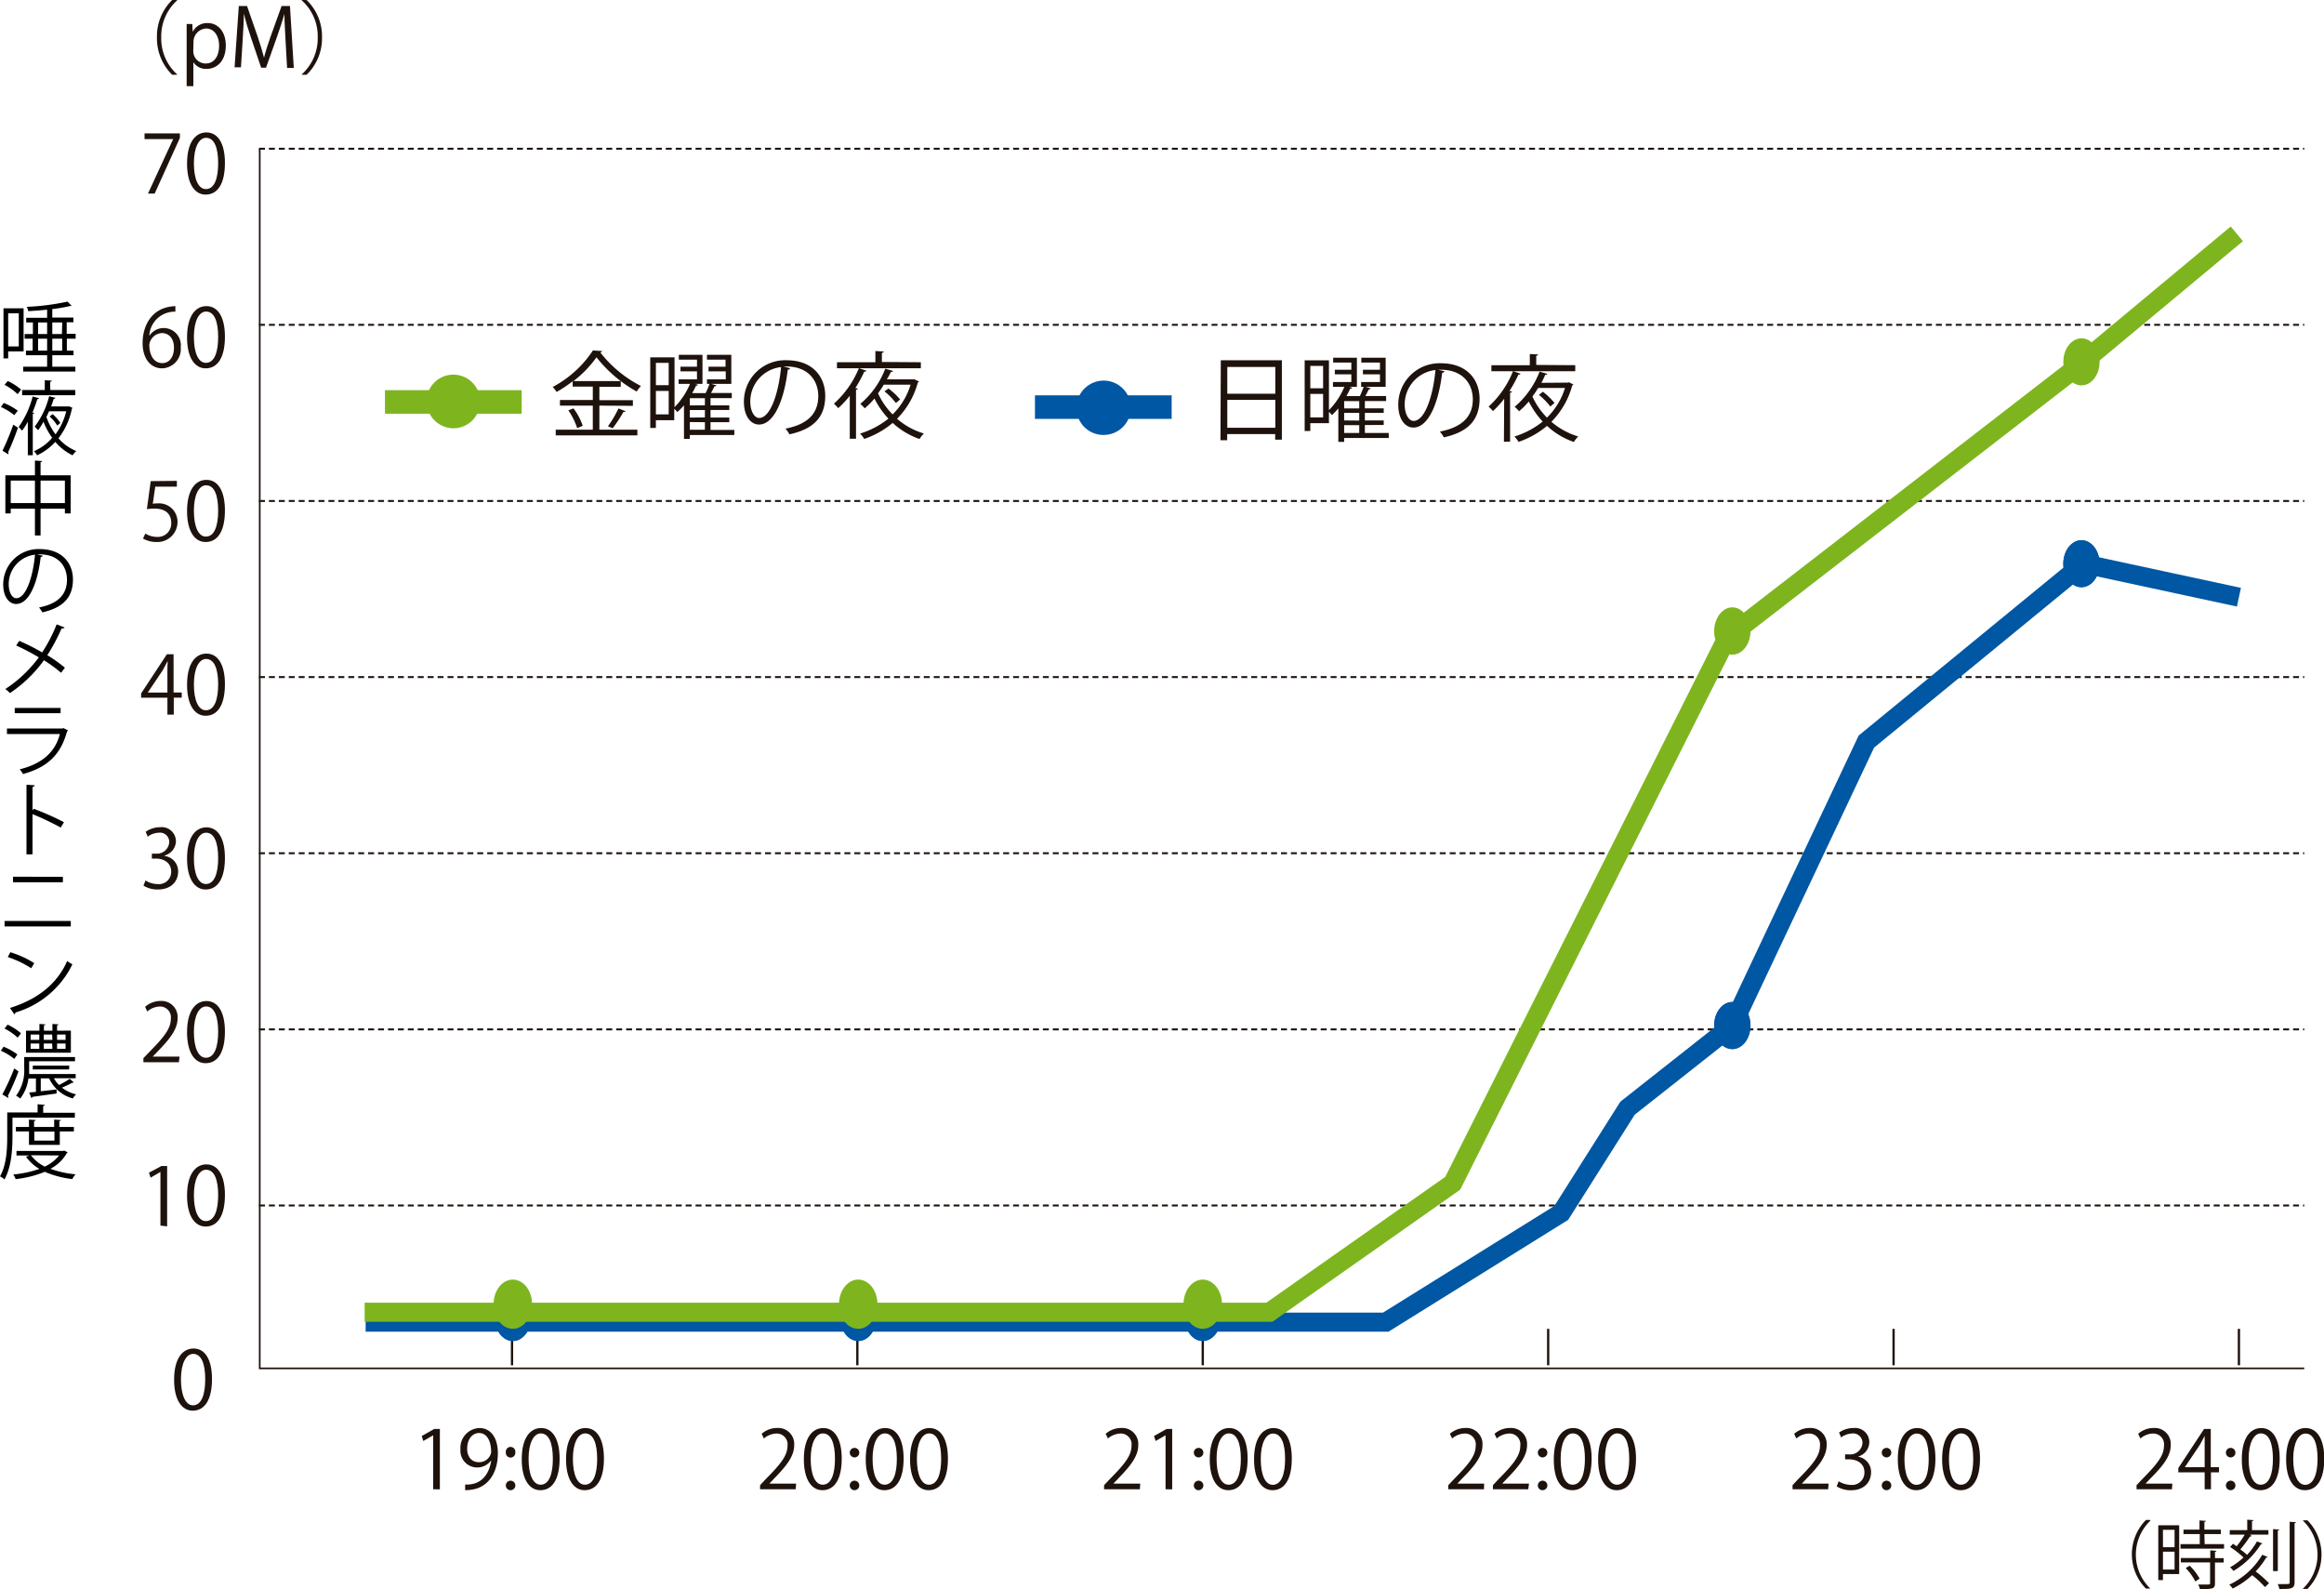 <svg xmlns="http://www.w3.org/2000/svg" viewBox="0 0 346.64 236.98"><defs><style>.cls-1{fill:#1e120d;}.cls-10,.cls-11,.cls-2,.cls-3,.cls-4,.cls-5,.cls-7,.cls-8{fill:none;}.cls-2,.cls-3,.cls-4{stroke:#1e120d;}.cls-2{stroke-width:0.29px;stroke-dasharray:0.89 0.59;}.cls-3{stroke-width:0.25px;}.cls-4{stroke-width:0.34px;}.cls-5,.cls-8{stroke:#0057a3;}.cls-10,.cls-5{stroke-width:2.85px;}.cls-6{fill:#0057a3;}.cls-10,.cls-11,.cls-7{stroke:#7eb51f;}.cls-7,.cls-8{stroke-width:3.51px;}.cls-9{fill:#7eb51f;}.cls-11{stroke-width:0.32px;}</style></defs><title>diagram_02</title><g id="レイヤー_2" data-name="レイヤー 2"><g id="レイヤー_1-2" data-name="レイヤー 1"><path class="cls-1" d="M64.93,222.52v-8.05h0l-1.47.85-.24-.74,1.86-1.05h.85v9Z" transform="translate(-0.32 -0.43)"/><path class="cls-1" d="M73.53,218.27a2.55,2.55,0,0,1-2.06,1A2.5,2.5,0,0,1,69,216.54a2.94,2.94,0,0,1,2.84-3.15c1.68,0,2.74,1.46,2.74,3.75,0,3-1.51,5.07-3.81,5.42a4.94,4.94,0,0,1-1.07.09v-.83a4.71,4.71,0,0,0,.93-.06c1.51-.22,2.65-1.44,2.95-3.49ZM70,216.48c0,1.22.69,2,1.72,2a1.81,1.81,0,0,0,1.86-1.46c0-1.73-.64-2.89-1.83-2.89C70.7,214.16,70,215.14,70,216.48Z" transform="translate(-0.32 -0.43)"/><path class="cls-1" d="M75.77,217a.71.71,0,1,1,1.41,0,.71.71,0,1,1-1.41,0Zm0,4.91a.71.71,0,1,1,.7.75A.7.7,0,0,1,75.77,221.91Z" transform="translate(-0.32 -0.43)"/><path class="cls-1" d="M78.14,218.05c0-3.14,1.22-4.66,2.9-4.66s2.75,1.61,2.75,4.55c0,3.11-1.09,4.72-2.88,4.72C79.28,222.66,78.14,221.05,78.14,218.05Zm4.64-.07c0-2.24-.54-3.79-1.8-3.79-1.06,0-1.82,1.43-1.82,3.79s.66,3.86,1.79,3.86C82.28,221.84,82.78,220.12,82.78,218Z" transform="translate(-0.32 -0.43)"/><path class="cls-1" d="M84.75,218.05c0-3.14,1.23-4.66,2.91-4.66s2.74,1.61,2.74,4.55c0,3.11-1.09,4.72-2.88,4.72C85.89,222.66,84.75,221.05,84.75,218.05Zm4.64-.07c0-2.24-.54-3.79-1.79-3.79-1.07,0-1.83,1.43-1.83,3.79s.66,3.86,1.79,3.86C88.89,221.84,89.39,220.12,89.39,218Z" transform="translate(-0.32 -0.43)"/><path class="cls-1" d="M119,222.52h-5.31v-.61l.87-.93c2.14-2.16,3.22-3.46,3.22-4.93a1.62,1.62,0,0,0-1.72-1.84,3,3,0,0,0-1.8.74l-.33-.7a3.5,3.5,0,0,1,2.32-.87,2.39,2.39,0,0,1,2.53,2.55c0,1.69-1.18,3.13-3,5l-.71.75v0h4Z" transform="translate(-0.32 -0.43)"/><path class="cls-1" d="M120.22,218.05c0-3.14,1.22-4.66,2.9-4.66s2.75,1.61,2.75,4.55c0,3.11-1.09,4.72-2.88,4.72C121.36,222.66,120.22,221.05,120.22,218.05Zm4.64-.07c0-2.24-.54-3.79-1.8-3.79-1.06,0-1.82,1.43-1.82,3.79s.66,3.86,1.79,3.86C124.36,221.84,124.86,220.12,124.86,218Z" transform="translate(-0.32 -0.43)"/><path class="cls-1" d="M127.07,217a.71.71,0,1,1,.71.77A.72.72,0,0,1,127.07,217Zm0,4.91a.71.71,0,1,1,.71.75A.71.71,0,0,1,127.07,221.91Z" transform="translate(-0.32 -0.43)"/><path class="cls-1" d="M129.45,218.05c0-3.14,1.22-4.66,2.9-4.66s2.75,1.61,2.75,4.55c0,3.11-1.09,4.72-2.88,4.72C130.59,222.66,129.45,221.05,129.45,218.05Zm4.64-.07c0-2.24-.54-3.79-1.8-3.79-1.07,0-1.82,1.43-1.82,3.79s.66,3.86,1.79,3.86C133.59,221.84,134.09,220.12,134.09,218Z" transform="translate(-0.32 -0.43)"/><path class="cls-1" d="M136.06,218.05c0-3.14,1.22-4.66,2.9-4.66s2.75,1.61,2.75,4.55c0,3.11-1.09,4.72-2.88,4.72C137.2,222.66,136.06,221.05,136.06,218.05Zm4.64-.07c0-2.24-.54-3.79-1.8-3.79-1.06,0-1.82,1.43-1.82,3.79s.66,3.86,1.79,3.86C140.2,221.84,140.7,220.12,140.7,218Z" transform="translate(-0.32 -0.43)"/><path class="cls-1" d="M170.34,222.52H165v-.61l.88-.93c2.13-2.16,3.21-3.46,3.21-4.93a1.61,1.61,0,0,0-1.71-1.84,3,3,0,0,0-1.8.74l-.34-.7a3.52,3.52,0,0,1,2.33-.87,2.39,2.39,0,0,1,2.53,2.55c0,1.69-1.19,3.13-3,5l-.71.75v0h4Z" transform="translate(-0.32 -0.43)"/><path class="cls-1" d="M174.17,222.52v-8.05h0l-1.48.85-.24-.74,1.86-1.05h.85v9Z" transform="translate(-0.32 -0.43)"/><path class="cls-1" d="M178.39,217a.71.71,0,1,1,.7.77A.71.71,0,0,1,178.39,217Zm0,4.91a.71.71,0,1,1,.7.75A.7.7,0,0,1,178.39,221.91Z" transform="translate(-0.32 -0.43)"/><path class="cls-1" d="M180.76,218.05c0-3.14,1.23-4.66,2.91-4.66s2.74,1.61,2.74,4.55c0,3.11-1.09,4.72-2.88,4.72C181.9,222.66,180.76,221.05,180.76,218.05Zm4.64-.07c0-2.24-.54-3.79-1.79-3.79-1.07,0-1.83,1.43-1.83,3.79s.66,3.86,1.79,3.86C184.9,221.84,185.4,220.12,185.4,218Z" transform="translate(-0.32 -0.43)"/><path class="cls-1" d="M187.37,218.05c0-3.14,1.23-4.66,2.91-4.66S193,215,193,217.94c0,3.11-1.09,4.72-2.88,4.72C188.51,222.66,187.37,221.05,187.37,218.05ZM192,218c0-2.24-.54-3.79-1.8-3.79-1.07,0-1.83,1.43-1.83,3.79s.66,3.86,1.79,3.86C191.51,221.84,192,220.12,192,218Z" transform="translate(-0.32 -0.43)"/><path class="cls-1" d="M221.66,222.52h-5.32v-.61l.88-.93c2.13-2.16,3.21-3.46,3.21-4.93a1.61,1.61,0,0,0-1.71-1.84,3,3,0,0,0-1.8.74l-.34-.7a3.54,3.54,0,0,1,2.33-.87,2.39,2.39,0,0,1,2.53,2.55c0,1.69-1.19,3.13-3.05,5l-.7.75v0h4Z" transform="translate(-0.32 -0.43)"/><path class="cls-1" d="M228.27,222.52H223v-.61l.87-.93c2.14-2.16,3.21-3.46,3.21-4.93a1.61,1.61,0,0,0-1.71-1.84,3,3,0,0,0-1.8.74l-.33-.7a3.5,3.5,0,0,1,2.32-.87,2.39,2.39,0,0,1,2.53,2.55c0,1.69-1.18,3.13-3,5l-.71.75v0h4Z" transform="translate(-0.32 -0.43)"/><path class="cls-1" d="M229.7,217a.71.71,0,1,1,.71.77A.72.72,0,0,1,229.7,217Zm0,4.91a.71.71,0,1,1,.71.75A.7.7,0,0,1,229.7,221.91Z" transform="translate(-0.32 -0.43)"/><path class="cls-1" d="M232.08,218.05c0-3.14,1.22-4.66,2.9-4.66s2.74,1.61,2.74,4.55c0,3.11-1.09,4.72-2.87,4.72S232.08,221.05,232.08,218.05Zm4.64-.07c0-2.24-.54-3.79-1.8-3.79-1.07,0-1.82,1.43-1.82,3.79s.65,3.86,1.78,3.86C236.21,221.84,236.72,220.12,236.72,218Z" transform="translate(-0.32 -0.43)"/><path class="cls-1" d="M238.69,218.05c0-3.14,1.22-4.66,2.9-4.66s2.75,1.61,2.75,4.55c0,3.11-1.09,4.72-2.88,4.72C239.83,222.66,238.69,221.05,238.69,218.05Zm4.64-.07c0-2.24-.54-3.79-1.8-3.79-1.07,0-1.82,1.43-1.82,3.79s.66,3.86,1.78,3.86C242.83,221.84,243.33,220.12,243.33,218Z" transform="translate(-0.32 -0.43)"/><path class="cls-1" d="M273,222.52h-5.31v-.61l.87-.93c2.14-2.16,3.22-3.46,3.22-4.93a1.62,1.62,0,0,0-1.72-1.84,3,3,0,0,0-1.8.74l-.33-.7a3.5,3.5,0,0,1,2.32-.87,2.39,2.39,0,0,1,2.53,2.55c0,1.69-1.18,3.13-3,5l-.71.75v0h4Z" transform="translate(-0.32 -0.43)"/><path class="cls-1" d="M277.45,217.66A2.3,2.3,0,0,1,279.4,220c0,1.42-1,2.67-3,2.67a4,4,0,0,1-2.13-.58l.3-.76a3.68,3.68,0,0,0,1.84.54,1.83,1.83,0,0,0,2-1.89c0-1.32-1.11-1.92-2.29-1.92h-.59v-.74h.59a1.84,1.84,0,0,0,2-1.67,1.39,1.39,0,0,0-1.55-1.45,3,3,0,0,0-1.64.59l-.3-.73a3.71,3.71,0,0,1,2.13-.67,2.12,2.12,0,0,1,2.38,2.12,2.27,2.27,0,0,1-1.63,2.12Z" transform="translate(-0.32 -0.43)"/><path class="cls-1" d="M281,217a.71.71,0,1,1,.71.77A.72.72,0,0,1,281,217Zm0,4.91a.71.71,0,1,1,.71.75A.71.71,0,0,1,281,221.91Z" transform="translate(-0.32 -0.43)"/><path class="cls-1" d="M283.39,218.05c0-3.14,1.22-4.66,2.9-4.66S289,215,289,217.94c0,3.11-1.09,4.72-2.88,4.72C284.53,222.66,283.39,221.05,283.39,218.05ZM288,218c0-2.24-.54-3.79-1.8-3.79-1.07,0-1.82,1.43-1.82,3.79s.66,3.86,1.79,3.86C287.53,221.84,288,220.12,288,218Z" transform="translate(-0.32 -0.43)"/><path class="cls-1" d="M290,218.05c0-3.14,1.22-4.66,2.9-4.66s2.75,1.61,2.75,4.55c0,3.11-1.09,4.72-2.88,4.72C291.14,222.66,290,221.05,290,218.05Zm4.64-.07c0-2.24-.54-3.79-1.8-3.79-1.06,0-1.82,1.43-1.82,3.79s.66,3.86,1.79,3.86C294.14,221.84,294.64,220.12,294.64,218Z" transform="translate(-0.32 -0.43)"/><path class="cls-1" d="M324.28,222.52H319v-.61l.88-.93c2.13-2.16,3.21-3.46,3.21-4.93a1.61,1.61,0,0,0-1.71-1.84,3,3,0,0,0-1.8.74l-.34-.7a3.52,3.52,0,0,1,2.33-.87,2.39,2.39,0,0,1,2.53,2.55c0,1.69-1.19,3.13-3.05,5l-.71.75v0h4Z" transform="translate(-0.32 -0.43)"/><path class="cls-1" d="M330.1,222.52h-.94V220h-3.93v-.64l3.84-5.83h1v5.7h1.23V220H330.1Zm-3.86-3.29h2.92V216c0-.49,0-1,0-1.44h0c-.28.55-.49.94-.72,1.34l-2.2,3.27Z" transform="translate(-0.32 -0.43)"/><path class="cls-1" d="M332.33,217a.71.71,0,1,1,.7.77A.71.71,0,0,1,332.33,217Zm0,4.91a.71.71,0,1,1,.7.75A.7.7,0,0,1,332.33,221.91Z" transform="translate(-0.32 -0.43)"/><path class="cls-1" d="M334.7,218.05c0-3.14,1.23-4.66,2.91-4.66s2.74,1.61,2.74,4.55c0,3.11-1.09,4.72-2.88,4.72C335.84,222.66,334.7,221.05,334.7,218.05Zm4.64-.07c0-2.24-.54-3.79-1.8-3.79-1.06,0-1.82,1.43-1.82,3.79s.66,3.86,1.79,3.86C338.84,221.84,339.34,220.12,339.34,218Z" transform="translate(-0.32 -0.43)"/><path class="cls-1" d="M341.31,218.05c0-3.14,1.23-4.66,2.91-4.66S347,215,347,217.94c0,3.11-1.09,4.72-2.88,4.72C342.45,222.66,341.31,221.05,341.31,218.05ZM346,218c0-2.24-.54-3.79-1.8-3.79-1.07,0-1.83,1.43-1.83,3.79s.66,3.86,1.79,3.86C345.45,221.84,346,220.12,346,218Z" transform="translate(-0.32 -0.43)"/><path class="cls-1" d="M321.06,227.21a7,7,0,0,0,0,10.12v0h-.66a7.28,7.28,0,0,1,0-10.23h.66Z" transform="translate(-0.32 -0.43)"/><path class="cls-1" d="M325.36,227.89v7.28h-2.42v.89h-.7v-8.17Zm-.69.68h-1.73v2.59h1.73Zm-1.73,5.92h1.73v-2.66h-1.73Zm6.22-3.79h2.89v.68h-6.49v-.68h2.87v-1.5H326v-.66h2.39v-1.37l.95.06c0,.08-.08.13-.22.15v1.16h2.45v.66h-2.45Zm1.75,1c0,.08-.07.14-.21.15v.94H332v.66H330.7v3.08c0,.45-.1.66-.44.77a6.93,6.93,0,0,1-1.8.12,2.93,2.93,0,0,0-.26-.69l1.1,0c.62,0,.67,0,.67-.23v-3.07h-4.36v-.66H330v-1.14Zm-3.14,4.57a8.5,8.5,0,0,0-1.44-2l.6-.35a8.17,8.17,0,0,1,1.48,1.93Z" transform="translate(-0.32 -0.43)"/><path class="cls-1" d="M338.16,237.11a15.49,15.49,0,0,0-1.91-1.78,13,13,0,0,1-2.91,2,2.76,2.76,0,0,0-.51-.58,11.35,11.35,0,0,0,4.92-4.46l.81.32c0,.06-.11.1-.22.09a10.73,10.73,0,0,1-1.58,2.07,16.42,16.42,0,0,1,2,1.76Zm-2-7.63c0,.07-.13.09-.24.09a20.42,20.42,0,0,1-1.44,1.92,9.63,9.63,0,0,1,1,.81,9.81,9.81,0,0,0,1.48-2l.83.3a.27.27,0,0,1-.23.1,12.07,12.07,0,0,1-4.11,4,2.81,2.81,0,0,0-.5-.54,10.18,10.18,0,0,0,2-1.47,13.07,13.07,0,0,0-2-1.56l.43-.48c.18.11.37.24.55.37a14,14,0,0,0,1.2-1.73h-2.23v-.68h2.61v-1.55l.93.06c0,.07-.07.13-.22.15v1.34h2.45v.68h-2.76Zm4.13-.95c0,.07-.07.12-.22.14v6.05h-.71v-6.26Zm1.55-1.16.93.06c0,.08-.06.13-.2.15v8.81c0,1-.53,1-2.26,1a4.53,4.53,0,0,0-.25-.73l1.09,0c.59,0,.69,0,.69-.27Z" transform="translate(-0.32 -0.43)"/><path class="cls-1" d="M343.83,237.33a7,7,0,0,0,0-10.12v-.06h.66a7.28,7.28,0,0,1,0,10.23h-.66Z" transform="translate(-0.32 -0.43)"/><path class="cls-1" d="M26.74.49A7.21,7.21,0,0,0,24.37,6a7.21,7.21,0,0,0,2.37,5.52v.06H26A7.62,7.62,0,0,1,23.73,6,7.59,7.59,0,0,1,26,.43h.72Z" transform="translate(-0.32 -0.43)"/><path class="cls-1" d="M29.09,5.13a2.4,2.4,0,0,1,2.23-1.26C32.86,3.87,34,5.2,34,7.2c0,2.4-1.4,3.5-2.84,3.5a2.21,2.21,0,0,1-2-1h0v3.58h-1V6.12c0-.85,0-1.51,0-2.11H29l.06,1.12ZM29.15,8A1.84,1.84,0,0,0,31,9.9c1.28,0,2-1.1,2-2.66,0-1.36-.68-2.56-1.95-2.56a2,2,0,0,0-1.87,2Z" transform="translate(-0.32 -0.43)"/><path class="cls-1" d="M44.14,10.56h-1l-.23-4.11c-.07-1.31-.17-3-.16-3.94h0c-.3,1-.67,2.16-1.12,3.43L40,10.52h-.73L37.74,6c-.45-1.32-.79-2.47-1.05-3.53h0c0,1.12-.1,2.63-.18,4l-.25,4h-.95l.63-9.14h1.23l1.61,4.64c.38,1.14.68,2.11.92,3.06h0c.23-.92.54-1.88.95-3.06l1.67-4.64h1.25Z" transform="translate(-0.32 -0.43)"/><path class="cls-1" d="M45.33,11.52A7.22,7.22,0,0,0,47.71,6,7.16,7.16,0,0,0,45.33.49V.43h.72A7.52,7.52,0,0,1,48.35,6a7.55,7.55,0,0,1-2.3,5.58h-.72Z" transform="translate(-0.32 -0.43)"/><path class="cls-1" d="M24.25,183.2v-8h0l-1.47.85-.24-.74,1.86-1h.85v9Z" transform="translate(-0.32 -0.43)"/><path class="cls-1" d="M28.22,178.74c0-3.15,1.22-4.67,2.9-4.67s2.75,1.61,2.75,4.55c0,3.11-1.09,4.72-2.88,4.72C29.36,183.34,28.22,181.73,28.22,178.74Zm4.64-.08c0-2.24-.54-3.79-1.8-3.79-1.07,0-1.82,1.43-1.82,3.79s.66,3.87,1.78,3.87C32.36,182.53,32.86,180.8,32.86,178.66Z" transform="translate(-0.32 -0.43)"/><path class="cls-1" d="M27,158.84H21.71v-.61l.88-.92c2.14-2.16,3.21-3.47,3.21-4.93a1.62,1.62,0,0,0-1.71-1.85,3,3,0,0,0-1.8.74l-.33-.69a3.5,3.5,0,0,1,2.32-.88,2.4,2.4,0,0,1,2.53,2.56c0,1.69-1.19,3.13-3,5l-.71.74v0h4Z" transform="translate(-0.32 -0.43)"/><path class="cls-1" d="M28.22,154.38c0-3.14,1.22-4.67,2.9-4.67s2.75,1.61,2.75,4.55c0,3.12-1.09,4.72-2.88,4.72C29.36,159,28.22,157.38,28.22,154.38Zm4.64-.07c0-2.25-.54-3.79-1.8-3.79-1.07,0-1.82,1.42-1.82,3.79s.66,3.86,1.79,3.86C32.36,158.17,32.86,156.44,32.86,154.31Z" transform="translate(-0.32 -0.43)"/><path class="cls-1" d="M24.89,128.08a2.3,2.3,0,0,1,2,2.32c0,1.43-1,2.68-3.05,2.68a3.94,3.94,0,0,1-2.12-.58l.3-.77a3.51,3.51,0,0,0,1.83.54,1.82,1.82,0,0,0,2-1.88c0-1.32-1.12-1.92-2.29-1.92h-.59v-.74h.59a1.83,1.83,0,0,0,2-1.67A1.38,1.38,0,0,0,24,124.61a2.93,2.93,0,0,0-1.65.59l-.3-.73a3.77,3.77,0,0,1,2.14-.68,2.12,2.12,0,0,1,2.37,2.13A2.26,2.26,0,0,1,24.89,128Z" transform="translate(-0.32 -0.43)"/><path class="cls-1" d="M28.22,128.47c0-3.14,1.22-4.66,2.9-4.66s2.75,1.6,2.75,4.54c0,3.12-1.09,4.73-2.88,4.73C29.36,133.08,28.22,131.47,28.22,128.47Zm4.64-.07c0-2.24-.54-3.79-1.8-3.79-1.07,0-1.82,1.43-1.82,3.79s.66,3.86,1.79,3.86C32.36,132.26,32.86,130.54,32.86,128.4Z" transform="translate(-0.32 -0.43)"/><path class="cls-1" d="M26.24,107h-.95v-2.52H21.37v-.64L25.21,98h1v5.7h1.22v.77H26.24Zm-3.87-3.29h2.92v-3.19c0-.49,0-1,.05-1.44h-.05c-.28.55-.49.94-.72,1.34l-2.2,3.27Z" transform="translate(-0.32 -0.43)"/><path class="cls-1" d="M28.22,102.56c0-3.14,1.22-4.66,2.9-4.66s2.75,1.61,2.75,4.55c0,3.11-1.09,4.72-2.88,4.72C29.36,107.17,28.22,105.56,28.22,102.56Zm4.64-.07c0-2.24-.54-3.79-1.8-3.79-1.07,0-1.82,1.43-1.82,3.79s.66,3.86,1.79,3.86C32.36,106.35,32.86,104.63,32.86,102.49Z" transform="translate(-0.32 -0.43)"/><path class="cls-1" d="M26.7,72.14V73H23.48l-.37,2.55a4.07,4.07,0,0,1,.69-.05,2.76,2.76,0,0,1,3,2.76,3,3,0,0,1-3.09,3,4,4,0,0,1-2.06-.52L22,80a3.36,3.36,0,0,0,1.77.5,2,2,0,0,0,2.09-2.12c0-1.24-.79-2.1-2.47-2.1a7.16,7.16,0,0,0-1.16.08l.57-4.18Z" transform="translate(-0.32 -0.43)"/><path class="cls-1" d="M28.22,76.66c0-3.14,1.22-4.67,2.9-4.67s2.75,1.61,2.75,4.55c0,3.12-1.09,4.72-2.88,4.72C29.36,81.26,28.22,79.66,28.22,76.66Zm4.64-.07c0-2.25-.54-3.79-1.8-3.79-1.07,0-1.82,1.42-1.82,3.79s.66,3.86,1.79,3.86C32.36,80.45,32.86,78.72,32.86,76.59Z" transform="translate(-0.32 -0.43)"/><path class="cls-1" d="M21.88,20.32h5.27V21L23.39,29.3h-1l3.76-8.13v0H21.88Z" transform="translate(-0.32 -0.43)"/><path class="cls-1" d="M28.22,24.84c0-3.14,1.22-4.66,2.9-4.66s2.75,1.61,2.75,4.54c0,3.12-1.09,4.73-2.88,4.73C29.36,29.45,28.22,27.84,28.22,24.84Zm4.64-.07c0-2.24-.54-3.79-1.8-3.79-1.07,0-1.82,1.43-1.82,3.79s.66,3.86,1.79,3.86C32.36,28.63,32.86,26.91,32.86,24.77Z" transform="translate(-0.32 -0.43)"/><path class="cls-1" d="M22.64,50.45a2.52,2.52,0,0,1,2.1-1.1,2.56,2.56,0,0,1,2.54,2.86,2.88,2.88,0,0,1-2.76,3.15c-1.75,0-2.93-1.46-2.93-3.78s1.13-4.93,4.05-5.41a6.37,6.37,0,0,1,.84-.09v.83a3.78,3.78,0,0,0-3.89,3.54Zm3.63,1.84c0-1.38-.74-2.19-1.82-2.19a2,2,0,0,0-1.86,1.71c0,1.64.71,2.77,1.95,2.77C25.59,54.58,26.27,53.64,26.27,52.29Z" transform="translate(-0.32 -0.43)"/><path class="cls-1" d="M28.22,50.75c0-3.14,1.22-4.67,2.9-4.67s2.75,1.61,2.75,4.55c0,3.12-1.09,4.73-2.88,4.73C29.36,55.36,28.22,53.75,28.22,50.75Zm4.64-.07c0-2.24-.54-3.79-1.8-3.79-1.07,0-1.82,1.43-1.82,3.79s.66,3.86,1.79,3.86C32.36,54.54,32.86,52.81,32.86,50.68Z" transform="translate(-0.32 -0.43)"/><path class="cls-1" d="M26.29,206.19c0-3.14,1.23-4.66,2.91-4.66s2.74,1.61,2.74,4.54c0,3.12-1.09,4.73-2.88,4.73C27.43,210.8,26.29,209.19,26.29,206.19Zm4.64-.07c0-2.24-.54-3.79-1.8-3.79-1.06,0-1.82,1.43-1.82,3.79S28,210,29.1,210C30.43,210,30.93,208.26,30.93,206.12Z" transform="translate(-0.32 -0.43)"/><line class="cls-2" x1="38.63" y1="22.18" x2="343.69" y2="22.18"/><line class="cls-2" x1="38.63" y1="48.44" x2="343.69" y2="48.44"/><line class="cls-2" x1="38.63" y1="74.71" x2="343.69" y2="74.71"/><line class="cls-2" x1="38.63" y1="100.97" x2="343.69" y2="100.97"/><line class="cls-2" x1="38.63" y1="127.24" x2="343.69" y2="127.24"/><line class="cls-2" x1="38.63" y1="153.51" x2="343.69" y2="153.51"/><line class="cls-2" x1="38.63" y1="179.77" x2="343.69" y2="179.77"/><polyline class="cls-3" points="38.74 22.18 38.74 204.06 343.69 204.06"/><line class="cls-4" x1="76.37" y1="203.6" x2="76.37" y2="198.17"/><line class="cls-4" x1="127.88" y1="203.6" x2="127.88" y2="198.17"/><line class="cls-4" x1="179.4" y1="203.6" x2="179.4" y2="198.17"/><line class="cls-4" x1="230.92" y1="203.6" x2="230.92" y2="198.17"/><line class="cls-4" x1="282.44" y1="203.6" x2="282.44" y2="198.17"/><line class="cls-4" x1="333.95" y1="203.6" x2="333.95" y2="198.17"/><polyline class="cls-5" points="54.54 197.17 206.69 197.17 232.87 180.88 242.76 165.26 258.38 152.94 278.38 110.59 310.74 84.06 333.95 89.06"/><path class="cls-6" d="M76.82,200.41c1.49,0,2.71-1.58,2.71-3.51s-1.22-3.52-2.71-3.52-2.71,1.58-2.71,3.52,1.21,3.51,2.71,3.51" transform="translate(-0.32 -0.43)"/><ellipse class="cls-6" cx="76.49" cy="196.47" rx="2.71" ry="3.51"/><path class="cls-6" d="M128.34,200.41c1.49,0,2.7-1.58,2.7-3.51s-1.21-3.52-2.7-3.52-2.71,1.58-2.71,3.52,1.21,3.51,2.71,3.51" transform="translate(-0.32 -0.43)"/><ellipse class="cls-6" cx="128.01" cy="196.47" rx="2.71" ry="3.51"/><path class="cls-6" d="M179.72,200.41c1.5,0,2.71-1.58,2.71-3.51s-1.21-3.52-2.71-3.52S177,195,177,196.9s1.21,3.51,2.7,3.51" transform="translate(-0.32 -0.43)"/><ellipse class="cls-6" cx="179.4" cy="196.47" rx="2.71" ry="3.51"/><path class="cls-6" d="M258.71,156.88c1.49,0,2.71-1.58,2.71-3.51s-1.22-3.52-2.71-3.52-2.71,1.58-2.71,3.52,1.21,3.51,2.71,3.51" transform="translate(-0.32 -0.43)"/><ellipse class="cls-6" cx="258.38" cy="152.94" rx="2.71" ry="3.51"/><path class="cls-6" d="M310.79,88c1.49,0,2.7-1.57,2.7-3.51S312.28,81,310.79,81s-2.71,1.57-2.71,3.51S309.29,88,310.79,88" transform="translate(-0.32 -0.43)"/><ellipse class="cls-6" cx="310.46" cy="84.06" rx="2.71" ry="3.51"/><path d="M3.84,52.83H1.54v1.05H.84V46.41h3Zm-.72-5.68H1.54v4.94H3.12Zm8.48,3.79H10.29v1.78h1v.69H8.12v1.71h3.44v.72H3.78v-.72H7.35V53.41H4.19v-.69h1V50.94H4v-.7H5.23V48.52h-1v-.7H7.35V46.61c-.95.1-1.92.17-2.82.22a2.18,2.18,0,0,0-.21-.64,36.41,36.41,0,0,0,6.07-.78l.63.65a.15.15,0,0,1-.12,0l-.11,0a23.59,23.59,0,0,1-2.56.45l-.11,0v1.28h3.15v.7h-1v1.72H11.6ZM6,48.52v1.72H7.35V48.52Zm0,4.2H7.35V50.94H6Zm3.6-4.2H8.12v1.72H9.56Zm0,4.2V50.94H8.12v1.78Z" transform="translate(-0.32 -0.43)"/><path d="M2.45,62.34a9.16,9.16,0,0,0-2-1.22l.44-.6a9.17,9.17,0,0,1,2.08,1.16ZM3,64.21a38.13,38.13,0,0,1-1.46,3.64.28.28,0,0,1,0,.32l-.85-.53A37,37,0,0,0,2.3,63.76Zm-.05-5A8.37,8.37,0,0,0,1,57.82l.47-.57a8.45,8.45,0,0,1,2,1.28ZM5.43,62c0,.07-.08.13-.22.14v6.18H4.47v-5a9.92,9.92,0,0,1-.86,1.34,4.43,4.43,0,0,0-.51-.55,13.65,13.65,0,0,0,2.09-4.55l.95.25c0,.09-.11.14-.25.14a19,19,0,0,1-.73,2Zm2.39-3.41h3.73v.78H3.62v-.78H7V57.13l1.05.07c0,.08-.08.14-.25.17Zm3.31,2.66a.42.42,0,0,1-.09.14,10.56,10.56,0,0,1-2,4.4,7,7,0,0,0,2.65,1.9,3.33,3.33,0,0,0-.54.64,7.86,7.86,0,0,1-2.58-2,8.6,8.6,0,0,1-2.72,2,2.55,2.55,0,0,0-.47-.61,7.55,7.55,0,0,0,2.72-2,10.6,10.6,0,0,1-1.29-2.4A10.41,10.41,0,0,1,6,64.59a3.66,3.66,0,0,0-.51-.53,12.52,12.52,0,0,0,2.16-4.54l.94.24a.24.24,0,0,1-.25.14q-.17.54-.39,1.14h2.6l.13,0Zm-3.49.51c-.12.27-.25.56-.4.84a9.61,9.61,0,0,0,1.36,2.6,9.52,9.52,0,0,0,1.6-3.44Zm.53.43a6.13,6.13,0,0,1,1.15,1.31l-.46.39a5.89,5.89,0,0,0-1.14-1.35Zm3.39-3.61h0Z" transform="translate(-0.32 -0.43)"/><path d="M6.37,71.31h4.49V77H10v-.71H6.37v4H5.53v-4H1.92V77h-.8V71.31H5.53v-2.2l1.08.08c0,.08-.08.14-.24.16ZM1.92,75.45H5.53V72.1H1.92Zm4.45,0H10V72.1H6.37Z" transform="translate(-0.32 -0.43)"/><path d="M6.69,83.31a.3.3,0,0,1-.3.19c-.43,3.73-1.68,7-3.67,7-1,0-1.92-1-1.92-2.9a5.27,5.27,0,0,1,5.4-5.29c3.47,0,5,2.19,5,4.53,0,2.86-1.66,4.24-4.56,4.91a4.77,4.77,0,0,0-.5-.73c2.75-.53,4.17-1.87,4.17-4.14,0-2-1.27-3.78-4.08-3.78l-.36,0Zm-1.15-.16a4.42,4.42,0,0,0-3.92,4.4c0,1.29.55,2.09,1.13,2.09C4.2,89.64,5.24,86.44,5.54,83.15Z" transform="translate(-0.32 -0.43)"/><path d="M3.2,96a34,34,0,0,1,3.41,1.72,23,23,0,0,0,2.16-4.18L9.94,94c0,.11-.21.17-.43.14a28.73,28.73,0,0,1-2.13,4A22.62,22.62,0,0,1,10,100l-.57.76a20.84,20.84,0,0,0-2.56-1.87,19.62,19.62,0,0,1-5.07,4.9,4,4,0,0,0-.69-.6,19.41,19.41,0,0,0,5-4.73,34.06,34.06,0,0,0-3.38-1.77Z" transform="translate(-0.32 -0.43)"/><path d="M10.48,109.36a.23.23,0,0,1-.15.12c-1,3.62-3,5.38-6.58,6.38a3.09,3.09,0,0,0-.5-.7c3.26-.81,5.29-2.49,6-5.27H1.36v-.82H9.65l.13-.07Zm-1.12-2.57H2.52V106H9.36Z" transform="translate(-0.32 -0.43)"/><path d="M9.38,123.84a41.29,41.29,0,0,0-4.21-2v6h-.9V117.46l1.21.07c0,.14-.11.22-.31.26v3.5l.18-.25a41,41,0,0,1,4.51,2Z" transform="translate(-0.32 -0.43)"/><path d="M10.88,137.77v.82H1v-.82ZM9.7,131.19V132H2.26v-.83Z" transform="translate(-0.32 -0.43)"/><path d="M1.86,142.43a14.92,14.92,0,0,1,3.57,1.63l-.45.76a15.59,15.59,0,0,0-3.5-1.67Zm-.05,8.31c4.26-1.32,7.09-3.7,8.53-7a4.78,4.78,0,0,0,.78.49,13.75,13.75,0,0,1-8.49,7.19.41.41,0,0,1-.17.28Z" transform="translate(-0.32 -0.43)"/><path d="M.85,156.52a8.45,8.45,0,0,1,2.06,1.16l-.46.66a9,9,0,0,0-2-1.22Zm-.18,7.12a36.45,36.45,0,0,0,1.78-3.88l.63.45a36.63,36.63,0,0,1-1.59,3.65.32.32,0,0,1,.07.19.17.17,0,0,1,0,.12Zm.78-10.41a8.4,8.4,0,0,1,2,1.29l-.49.65A8.43,8.43,0,0,0,1,153.82Zm6.91,8a4,4,0,0,0,.77,1,14.71,14.71,0,0,0,1.6-.92l.58.53a.18.18,0,0,1-.14.06h-.09a16.81,16.81,0,0,1-1.52.73,5.44,5.44,0,0,0,2.11,1,2.35,2.35,0,0,0-.48.61,5.43,5.43,0,0,1-3.54-3H6.4v1.93l2.36-.27,0,.6-3.61.5a.17.17,0,0,1-.16.16l-.31-.81,1-.09v-2H4.56a6.19,6.19,0,0,1-1.23,3,2,2,0,0,0-.62-.42,6.28,6.28,0,0,0,1.22-4.15v-1.63h7.58v.63H4.67v1c0,.29,0,.59,0,.91h6.94v.62Zm2.53-7.1v3.29H4.2v-3.29h2v-1l.9.06c0,.07-.08.13-.23.15v.79H8.14v-1l.9.06c0,.07-.07.13-.21.15v.79Zm-6,.58v.79H6.18v-.79Zm0,1.34v.79H6.18v-.79Zm5.73,3.86H5.21v-.56h5.45Zm-2.52-5.2H6.85v.79H8.14Zm0,1.34H6.85v.79H8.14Zm2-.55v-.79H8.83v.79Zm0,1.34v-.79H8.83v.79Z" transform="translate(-0.32 -0.43)"/><path d="M11.48,167.1H2.18v2.79c0,1.87-.14,4.59-1.2,6.43a2.23,2.23,0,0,0-.66-.46c1-1.74,1.08-4.21,1.08-6v-3.53H5.93v-1.23L7,165.2c0,.08-.07.14-.24.17v1h4.73ZM9.87,172l.54.27a.23.23,0,0,1-.12.12,6.08,6.08,0,0,1-2.45,2.34,14.54,14.54,0,0,0,3.75.82,3,3,0,0,0-.48.71A14.56,14.56,0,0,1,7,175.18a16,16,0,0,1-4.35,1.09,2.64,2.64,0,0,0-.35-.69,16.18,16.18,0,0,0,3.9-.84,6.26,6.26,0,0,1-2-1.81l.5-.19H2.78v-.67h7Zm-.63-.84H4.64v-2H2.69v-.67H4.64v-1.1l1,.07c0,.08-.09.14-.24.16v.87h3v-1.1l1,.07c0,.08-.08.14-.23.16v.87h2.17v.67H9.24Zm-4.31,1.55A5.79,5.79,0,0,0,7,174.4a6,6,0,0,0,2.14-1.66Zm3.51-3.54h-3v1.35h3Z" transform="translate(-0.32 -0.43)"/><path class="cls-6" d="M164.89,65.29a4.05,4.05,0,1,0-4-4.05,4,4,0,0,0,4,4.05" transform="translate(-0.32 -0.43)"/><path class="cls-1" d="M89.72,60.92v3.59h5.67v.85H83.21v-.85h5.53V60.92h-4.9v-.84h4.9v-2h-3v-.8a19.53,19.53,0,0,1-2.39,1.6,5.62,5.62,0,0,0-.59-.74,16.42,16.42,0,0,0,6-5.45l1.38.09a.34.34,0,0,1-.28.21,18.05,18.05,0,0,0,6.06,5,5.18,5.18,0,0,0-.63.83,20,20,0,0,1-6-5.11,16.43,16.43,0,0,1-3.44,3.55h7.06v.85H89.72v2h5v.84Zm-3.31,3.36a10.09,10.09,0,0,0-1.32-2.66l.77-.29a9.16,9.16,0,0,1,1.38,2.6Zm7.21-2.53c0,.08-.15.13-.31.11A20.15,20.15,0,0,1,91.7,64.3L91,64a16.45,16.45,0,0,0,1.57-2.66Z" transform="translate(-0.32 -0.43)"/><path class="cls-1" d="M109.85,64.54v.76h-6.64v.58h-.87v-5a9.82,9.82,0,0,1-1,1,3.24,3.24,0,0,0-.45-.49v1.7H98.15v1.16h-.84V53.72h3.62v7.43a11,11,0,0,0,2.31-3.47h-1.7V57h2.74V55.81h-2.46v-.69h2.46V54.06h-2.71v-.72h3.53v4.34H104l.42.12a.23.23,0,0,1-.28.14c-.16.36-.35.72-.57,1.11h2a13,13,0,0,0,.58-1.37h-.38V57h2.8V55.81H106v-.69h2.54V54.06h-2.77v-.72h3.63v4.34h-3l.79.22a.31.31,0,0,1-.3.14c-.14.28-.32.66-.52,1h3.1v.76H106.3v1.08h2.8v.69h-2.8V62.7h2.8v.69h-2.8v1.15Zm-9.79-10H98.15v3.33h1.91Zm-1.91,7.68h1.91V58.73H98.15Zm7.31-1.35V59.81h-2.25v1.08Zm0,1.81V61.58h-2.25V62.7Zm-2.25.69v1.15h2.25V63.39Z" transform="translate(-0.32 -0.43)"/><path class="cls-1" d="M118.17,55.35a.36.36,0,0,1-.35.22c-.51,4.37-2,8.17-4.3,8.17-1.17,0-2.24-1.18-2.24-3.39a6.16,6.16,0,0,1,6.32-6.2c4.05,0,5.81,2.57,5.81,5.31,0,3.34-1.94,5-5.34,5.74a4.87,4.87,0,0,0-.59-.85c3.23-.62,4.89-2.19,4.89-4.85,0-2.31-1.49-4.42-4.77-4.42l-.43,0Zm-1.35-.18a5.17,5.17,0,0,0-4.59,5.15c0,1.5.65,2.44,1.32,2.44C115.25,62.76,116.47,59,116.82,55.17Z" transform="translate(-0.32 -0.43)"/><path class="cls-1" d="M127.07,59.45a14.07,14.07,0,0,1-1.73,1.85,5,5,0,0,0-.64-.67,14.4,14.4,0,0,0,3.73-5.3l1.11.38c0,.1-.14.16-.31.14a18.25,18.25,0,0,1-1.33,2.45l.38.08c0,.08-.1.15-.28.18v7.3h-.93Zm10.6-5v.9H125.16v-.9h5.73V52.78l1.25.07c0,.1-.09.17-.28.2v1.36ZM136.57,57l.17,0c.35.19.51.24.65.31a.33.33,0,0,1-.17.16,12.13,12.13,0,0,1-3.1,5.41,10.72,10.72,0,0,0,4,2.19,5.29,5.29,0,0,0-.65.83,11.55,11.55,0,0,1-4-2.4,13.21,13.21,0,0,1-4.25,2.39,3.5,3.5,0,0,0-.62-.8,12.72,12.72,0,0,0,4.23-2.23,12.6,12.6,0,0,1-2.08-3,11.12,11.12,0,0,1-1.45,1.46,5.88,5.88,0,0,0-.66-.66,12.77,12.77,0,0,0,3.72-5.25l1.16.34a.27.27,0,0,1-.31.14A12.93,12.93,0,0,1,132.6,57Zm-4.43.8a13,13,0,0,1-.86,1.28,10.86,10.86,0,0,0,2.18,3.15,10.54,10.54,0,0,0,2.68-4.43Zm.71.57A10.28,10.28,0,0,1,134.58,60l-.63.53a10.56,10.56,0,0,0-1.7-1.74Z" transform="translate(-0.32 -0.43)"/><path class="cls-1" d="M182.41,54.15h9.11V66h-1v-.84h-7.16v.92h-1Zm8.13,1h-7.16v4h7.16Zm-7.16,9.07h7.16V60.06h-7.16Z" transform="translate(-0.32 -0.43)"/><path class="cls-1" d="M207.46,65v.75h-6.65v.58h-.87v-5a9.76,9.76,0,0,1-.95,1,6,6,0,0,0-.45-.49v1.7h-2.78V64.7h-.84V54.16h3.62v7.43a10.78,10.78,0,0,0,2.3-3.47h-1.7V57.4h2.74V56.25h-2.46v-.68h2.46V54.5h-2.71v-.72h3.54v4.34h-1.14l.42.13c0,.1-.12.15-.28.14-.15.35-.35.71-.56,1.11h2a14,14,0,0,0,.57-1.38h-.38V57.4h2.81V56.25h-2.54v-.68h2.54V54.5h-2.78v-.72H207v4.34h-3l.78.23a.31.31,0,0,1-.29.14c-.14.28-.33.66-.52,1h3.1v.75H203.9v1.09h2.81V62H203.9v1.13h2.81v.68H203.9V65Zm-9.79-10h-1.91v3.33h1.91Zm-1.91,7.68h1.91V59.17h-1.91Zm7.3-1.34V60.25h-2.25v1.09Zm0,1.81V62h-2.25v1.13Zm-2.25.68V65h2.25V63.83Z" transform="translate(-0.32 -0.43)"/><path class="cls-1" d="M215.78,55.79a.37.37,0,0,1-.35.23c-.51,4.36-2,8.17-4.3,8.17-1.18,0-2.25-1.18-2.25-3.4a6.16,6.16,0,0,1,6.32-6.19c4.06,0,5.81,2.57,5.81,5.3,0,3.34-1.93,5-5.33,5.75a5.76,5.76,0,0,0-.59-.86C218.32,64.17,220,62.6,220,60c0-2.32-1.48-4.43-4.77-4.43l-.42,0Zm-1.35-.18a5.16,5.16,0,0,0-4.59,5.15c0,1.5.65,2.44,1.32,2.44C212.86,63.2,214.08,59.45,214.43,55.61Z" transform="translate(-0.32 -0.43)"/><path class="cls-1" d="M224.68,59.89A14.07,14.07,0,0,1,223,61.74a4.55,4.55,0,0,0-.65-.67A14.38,14.38,0,0,0,226,55.78l1.11.38c0,.09-.14.15-.31.14a18.86,18.86,0,0,1-1.34,2.44l.38.08c0,.09-.09.16-.28.18v7.3h-.92Zm10.6-5v.9H222.77v-.9h5.73V53.22l1.24.07c0,.1-.08.17-.28.2v1.36Zm-1.1,2.6.17-.05c.35.19.5.24.65.31a.37.37,0,0,1-.17.16,12.23,12.23,0,0,1-3.11,5.42,11,11,0,0,0,4,2.19,4.79,4.79,0,0,0-.65.82,11.25,11.25,0,0,1-4-2.4,13.31,13.31,0,0,1-4.25,2.39,3.5,3.5,0,0,0-.62-.8,12.67,12.67,0,0,0,4.22-2.23,12.7,12.7,0,0,1-2.07-3,11.77,11.77,0,0,1-1.45,1.46,5.14,5.14,0,0,0-.66-.66,13.1,13.1,0,0,0,3.72-5.25l1.15.33c0,.1-.15.16-.31.14-.16.38-.35.79-.57,1.2Zm-4.44.8a14.05,14.05,0,0,1-.85,1.27,10.88,10.88,0,0,0,2.17,3.15,10.58,10.58,0,0,0,2.69-4.42Zm.72.56a11.11,11.11,0,0,1,1.73,1.67l-.63.53a10.56,10.56,0,0,0-1.7-1.74Z" transform="translate(-0.32 -0.43)"/><line class="cls-7" x1="57.42" y1="59.94" x2="77.81" y2="59.94"/><line class="cls-8" x1="154.37" y1="60.71" x2="174.76" y2="60.71"/><path class="cls-9" d="M67.94,64.3a4,4,0,1,0-4-4,4.05,4.05,0,0,0,4,4" transform="translate(-0.32 -0.43)"/><polyline class="cls-10" points="54.39 195.69 189.33 195.69 216.68 176.46 257.61 95.09 309.5 54.96 333.64 34.87"/><path class="cls-9" d="M76.82,198.42c1.49,0,2.71-1.57,2.71-3.51s-1.22-3.51-2.71-3.51-2.71,1.57-2.71,3.51,1.21,3.51,2.71,3.51" transform="translate(-0.32 -0.43)"/><ellipse class="cls-11" cx="76.49" cy="194.49" rx="2.71" ry="3.51"/><path class="cls-9" d="M126.42,197.39a2.29,2.29,0,0,0,3.83,0,4.27,4.27,0,0,0,0-5,2.3,2.3,0,0,0-3.83,0,4.27,4.27,0,0,0,0,5" transform="translate(-0.32 -0.43)"/><ellipse class="cls-11" cx="128.01" cy="194.49" rx="2.71" ry="3.51"/><path class="cls-9" d="M179.72,198.42c1.5,0,2.71-1.57,2.71-3.51s-1.21-3.51-2.71-3.51S177,193,177,194.91s1.21,3.51,2.7,3.51" transform="translate(-0.32 -0.43)"/><ellipse class="cls-11" cx="179.4" cy="194.49" rx="2.71" ry="3.51"/><path class="cls-9" d="M258.71,98.06c1.49,0,2.71-1.57,2.71-3.51S260.2,91,258.71,91,256,92.61,256,94.55s1.21,3.51,2.71,3.51" transform="translate(-0.32 -0.43)"/><path class="cls-9" d="M310.79,57.9c1.49,0,2.7-1.57,2.7-3.51s-1.21-3.51-2.7-3.51-2.71,1.57-2.71,3.51,1.21,3.51,2.71,3.51" transform="translate(-0.32 -0.43)"/></g></g></svg>